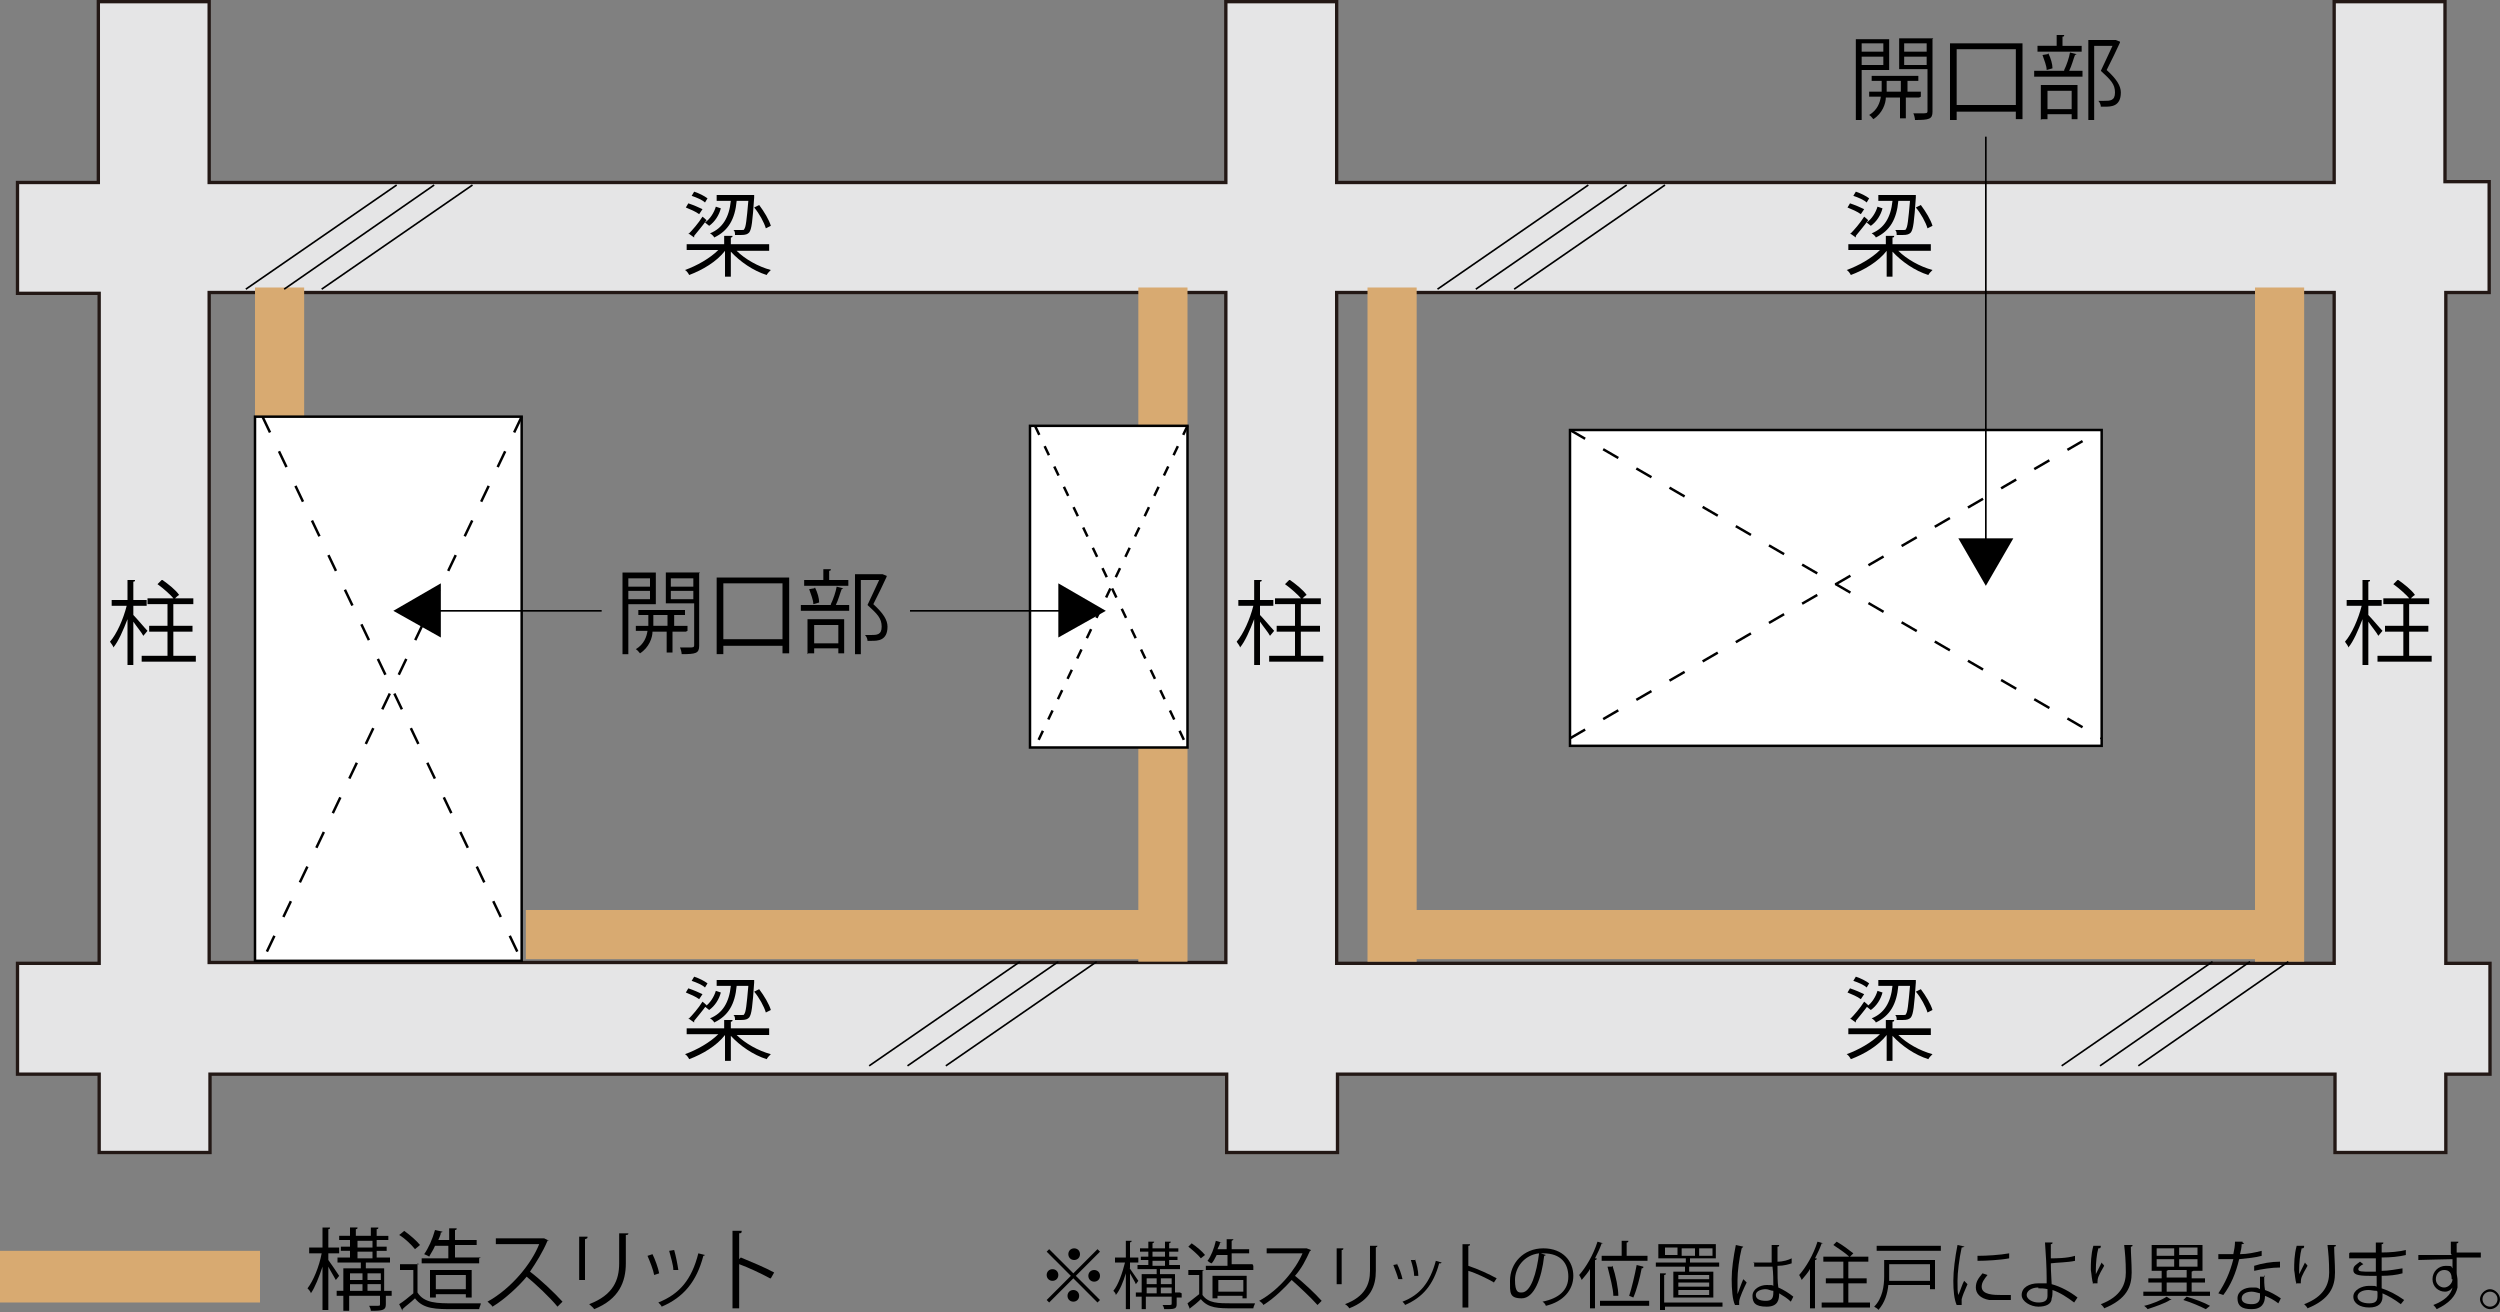 <?xml version="1.0" encoding="UTF-8"?>
<svg id="_レイヤー_2" data-name=" レイヤー 2" xmlns="http://www.w3.org/2000/svg" version="1.1" viewBox="0 0 300 157.5">
  <rect x="0" y="0" width="300" height="157.5" fill="#808080" stroke="none"/>
  <defs>
    <style>
      .cls-1 {
        fill: #d8aa71;
      }

      .cls-1, .cls-2 {
        stroke-width: 0px;
      }

      .cls-2 {
        fill: #000;
      }

      .cls-3 {
        stroke-dasharray: 0 0 0 0 0 0 2.1 2.5;
      }

      .cls-3, .cls-4, .cls-5, .cls-6 {
        fill: none;
      }

      .cls-3, .cls-4, .cls-5, .cls-6, .cls-7 {
        stroke: #000;
      }

      .cls-3, .cls-4, .cls-7 {
        stroke-width: .3px;
      }

      .cls-4 {
        stroke-dasharray: 0 0 0 0 0 0 1.2 1.5;
      }

      .cls-8 {
        fill: #e5e5e6;
        stroke: #231815;
        stroke-width: .4px;
      }

      .cls-5 {
        stroke-width: .2px;
      }

      .cls-6 {
        stroke-width: .2px;
      }

      .cls-7 {
        fill: #fff;
      }
    </style>
  </defs>
  <path class="cls-8" d="M298.7,35.1v-13.3h-5.3V.2h-13.3v21.7h-119.7V.2h-13.3v21.7H25.1V.2h-13.3v21.7H2.1v13.3h9.8v80.4H2.1v13.3h9.8v9.4h13.3v-9.4h122v9.4h13.3v-9.4h119.7v9.4h13.3v-9.4h5.3v-13.3h-5.3V35.1h5.3ZM25.1,115.6V35.1h122v80.4H25.1ZM280.1,115.6h-119.7V35.1h119.7v80.4Z"/>
  <rect class="cls-1" x="30.6" y="34.5" width="5.9" height="80.9"/>
  <rect class="cls-1" x="136.6" y="34.5" width="5.9" height="80.9"/>
  <rect class="cls-1" x="164.1" y="34.5" width="5.9" height="80.9"/>
  <rect class="cls-1" x="270.6" y="34.5" width="5.9" height="80.9"/>
  <rect class="cls-1" x="63.1" y="109.2" width="75.9" height="5.9"/>
  <rect class="cls-1" y="150.1" width="31.2" height="6.2"/>
  <rect class="cls-1" x="169.1" y="109.2" width="103.7" height="5.9"/>
  <rect class="cls-7" x="30.6" y="50" width="32" height="65.3"/>
  <line class="cls-3" x1="62.6" y1="50" x2="31.5" y2="115.3"/>
  <line class="cls-3" x1="31.5" y1="50" x2="62.6" y2="115.3"/>
  <rect class="cls-7" x="188.4" y="51.6" width="63.8" height="37.9"/>
  <line class="cls-3" x1="188.4" y1="51.6" x2="252.2" y2="88.6"/>
  <line class="cls-3" x1="188.4" y1="88.6" x2="252.2" y2="51.6"/>
  <g>
    <path class="cls-2" d="M78.7,72.5h-3.3v6h-.7v-9.8h4v3.7ZM78,69.4h-2.6v1h2.6v-1ZM75.4,71.9h2.6v-1h-2.6v1ZM82.3,75.8h-1.6v2.5h-.7v-2.5h-1.7c0,.7-.4,1.9-1.5,2.6-.1-.1-.3-.4-.5-.5,1-.6,1.3-1.5,1.4-2.2h-1.4v-.6h1.5v-1.3h-1.2v-.6h5.6v.6h-1.3v1.3h1.6v.6h0ZM78.4,75.1h1.7v-1.3h-1.7v1.3ZM83.9,68.8v8.7c0,.9-.4,1-2.1,1,0-.2-.1-.6-.2-.8.4,0,.7,0,1,0,.6,0,.7,0,.7-.3v-5h-3.4v-3.7h4.1ZM83.2,69.4h-2.7v1h2.7v-1ZM80.5,71.9h2.7v-1h-2.7v1Z"/>
    <path class="cls-2" d="M86,69.3h8.7v9.1h-.8v-.9h-7.1v1h-.8s0-9.2,0-9.2ZM86.8,76.7h7.1v-6.7h-7.1v6.7Z"/>
    <path class="cls-2" d="M99.7,72.5c.3-.6.6-1.5.7-2.1l.8.2c0,0,0,0-.2.1-.2.5-.4,1.3-.7,1.9h1.6v.7h-5.8v-.7h3.9-.3q0-.1,0-.1ZM101.8,69.6v.7h-5.3v-.7h2.3v-1.3h.9c0,.1,0,.2-.2.2v1.1s2.3,0,2.3,0ZM96.9,78.5v-4.2h4.4v4.1h-.7v-.6h-2.9v.6h-.7ZM97.8,70.5c.3.6.5,1.3.5,1.8l-.7.2c0-.5-.3-1.2-.5-1.8,0,0,.6-.1.6-.1ZM100.6,75h-2.9v2.2h2.9v-2.2ZM105.9,68.9l.5.2c0,0,0,0,0,.1-.4.9-1,2.1-1.6,3.3,1.2,1.1,1.7,1.9,1.7,2.7,0,1.7-1.2,1.7-1.9,1.7s-.3,0-.5,0c0-.2-.1-.5-.3-.7.2,0,.5,0,.7,0,.7,0,1.3,0,1.3-1s-.5-1.5-1.7-2.6c.5-1.1,1-2.1,1.4-3h-2.2v8.9h-.7v-9.6h3.5s0,0,0,0Z"/>
  </g>
  <path class="cls-2" d="M16,73.8c.4.4,1.4,1.6,1.7,1.9l-.5.6c-.2-.4-.8-1.1-1.2-1.7v5.2h-.7v-5.5c-.5,1.3-1.1,2.7-1.7,3.4,0-.2-.3-.5-.4-.7.8-.9,1.6-2.7,2-4.3h-1.8v-.7h1.9v-2.4h.9c0,.1,0,.2-.2.2v2.2h1.6v.7h-1.6v1.1h0ZM20.9,78.7h2.6v.7h-6.5v-.7h3.1v-2.9h-2.2v-.7h2.2v-2.6h-2.4v-.7h5.5v.7h-2.4v2.6h2.3v.7h-2.3s0,2.9,0,2.9ZM19.5,69.6c.7.5,1.6,1.2,2,1.8,0,0-.1,0-.6.5-.4-.5-1.3-1.3-2-1.8,0,0,.5-.5.5-.5Z"/>
  <path class="cls-2" d="M284.2,73.8c.4.4,1.4,1.6,1.7,1.9l-.5.6c-.2-.4-.8-1.1-1.2-1.7v5.2h-.7v-5.5c-.5,1.3-1.1,2.7-1.7,3.4,0-.2-.3-.5-.4-.7.8-.9,1.6-2.7,2-4.3h-1.8v-.7h1.9v-2.4h.9c0,.1,0,.2-.2.2v2.2h1.6v.7h-1.6v1.1h0ZM289.2,78.7h2.6v.7h-6.5v-.7h3.1v-2.9h-2.2v-.7h2.2v-2.6h-2.4v-.7h5.5v.7h-2.4v2.6h2.3v.7h-2.3v2.9ZM287.8,69.6c.7.5,1.6,1.2,2,1.8,0,0-.1,0-.6.5-.4-.5-1.3-1.3-2-1.8,0,0,.5-.5.5-.5Z"/>
  <path class="cls-2" d="M151.2,73.8c.4.4,1.4,1.6,1.7,1.9l-.5.6c-.2-.4-.8-1.1-1.2-1.7v5.2h-.7v-5.5c-.5,1.3-1.1,2.7-1.7,3.4,0-.2-.3-.5-.4-.7.8-.9,1.6-2.7,2-4.3h-1.8v-.7h1.9v-2.4h.9c0,.1,0,.2-.2.2v2.2h1.6v.7h-1.6v1.1h0ZM156.2,78.7h2.6v.7h-6.5v-.7h3.1v-2.9h-2.2v-.7h2.2v-2.6h-2.4v-.7h5.5v.7h-2.4v2.6h2.3v.7h-2.3s0,2.9,0,2.9ZM154.8,69.6c.7.5,1.6,1.2,2,1.8,0,0-.1,0-.6.5-.4-.5-1.3-1.3-2-1.8,0,0,.5-.5.5-.5Z"/>
  <path class="cls-2" d="M92.3,30.1h-3.9c1,1,2.6,1.9,4.1,2.3-.2.2-.4.4-.5.6-1.6-.5-3.2-1.6-4.3-2.8v3h-.7v-3.1c-1,1.3-2.7,2.3-4.3,2.9-.1-.2-.3-.5-.5-.6,1.4-.5,3-1.4,4-2.4h-3.8v-.7h4.5v-1h1c0,.1,0,.2-.2.2v.8h4.6v.7h0ZM82.6,24.4c.6.2,1.3.5,1.7.7l-.4.6c-.4-.3-1.1-.6-1.6-.8,0,0,.3-.5.3-.5ZM82.6,28.1c.5-.5,1.2-1.3,1.7-2.1.4.3.4.4.5.4-.5.7-1.1,1.4-1.5,1.9,0,0,0,0,0,.1,0,0,0,.1,0,.1l-.7-.5h0ZM83.3,23c.6.2,1.2.5,1.6.8l-.3.5c-.3-.3-1-.6-1.6-.8l.3-.5ZM86.5,25c-.2.8-.7,1.6-1.4,2.1l-.5-.4c.6-.4,1.1-1.2,1.3-1.9l.6.2ZM90.5,23.5c0,0,0,.2,0,.2-.2,2.9-.3,3.8-.6,4.2-.2.2-.4.3-1,.3s-.4,0-.7,0c0-.2,0-.5-.2-.6.4,0,.8,0,1,0s.3,0,.3-.1c.2-.2.3-1.1.5-3.4h-1.4c-.2,2.2-1,3.6-2.7,4.4,0-.1-.3-.4-.5-.5,1.5-.6,2.3-1.9,2.5-3.9h-1.7v-.7h4.1s.4,0,.4,0h0ZM91.1,24.6c.6.8,1.2,1.8,1.4,2.5l-.6.3c-.2-.7-.8-1.8-1.4-2.5,0,0,.6-.3.6-.3Z"/>
  <path class="cls-2" d="M92.3,124.2h-3.9c1,1,2.6,1.9,4.1,2.3-.2.2-.4.4-.5.6-1.6-.5-3.2-1.6-4.3-2.8v3h-.7v-3.1c-1,1.3-2.7,2.3-4.3,2.9-.1-.2-.3-.5-.5-.6,1.4-.5,3-1.4,4-2.4h-3.8v-.7h4.5v-1h1c0,.1,0,.2-.2.2v.8h4.6v.7h0ZM82.6,118.6c.6.2,1.3.5,1.7.7l-.4.6c-.4-.3-1.1-.6-1.6-.8,0,0,.3-.5.3-.5ZM82.6,122.3c.5-.5,1.2-1.3,1.7-2.1.4.3.4.4.5.4-.5.7-1.1,1.4-1.5,1.9,0,0,0,0,0,.1,0,0,0,.1,0,.1l-.7-.5h0ZM83.3,117.2c.6.2,1.2.5,1.6.8l-.3.5c-.3-.3-1-.6-1.6-.8l.3-.5ZM86.5,119.1c-.2.8-.7,1.6-1.4,2.1l-.5-.4c.6-.4,1.1-1.2,1.3-1.9l.6.2ZM90.5,117.7c0,0,0,.2,0,.2-.2,2.9-.3,3.8-.6,4.2-.2.2-.4.3-1,.3s-.4,0-.7,0c0-.2,0-.5-.2-.6.4,0,.8,0,1,0s.3,0,.3-.1c.2-.2.3-1.1.5-3.4h-1.4c-.2,2.2-1,3.6-2.7,4.4,0-.1-.3-.4-.5-.5,1.5-.6,2.3-1.9,2.5-3.9h-1.7v-.7h4.1s.4,0,.4,0ZM91.1,118.7c.6.8,1.2,1.8,1.4,2.5l-.6.3c-.2-.7-.8-1.8-1.4-2.5l.6-.3Z"/>
  <path class="cls-2" d="M231.7,30.1h-3.9c1,1,2.6,1.9,4.1,2.3-.2.2-.4.4-.5.6-1.6-.5-3.2-1.6-4.3-2.8v3h-.7v-3.1c-1,1.3-2.7,2.3-4.3,2.9-.1-.2-.3-.5-.5-.6,1.4-.5,3-1.4,4-2.4h-3.8v-.7h4.5v-1h1c0,.1,0,.2-.2.2v.8h4.6v.7h0ZM222,24.4c.6.2,1.3.5,1.7.7l-.4.6c-.4-.3-1.1-.6-1.6-.8,0,0,.3-.5.3-.5ZM222,28.1c.5-.5,1.2-1.3,1.7-2.1.4.3.4.4.5.4-.5.7-1.1,1.4-1.5,1.9,0,0,0,0,0,.1,0,0,0,.1,0,.1l-.7-.5h0ZM222.7,23c.6.2,1.2.5,1.6.8l-.3.5c-.3-.3-1-.6-1.6-.8,0,0,.3-.5.3-.5ZM225.9,25c-.2.8-.7,1.6-1.4,2.1l-.5-.4c.6-.4,1.1-1.2,1.3-1.9,0,0,.6.2.6.2ZM229.9,23.5c0,0,0,.2,0,.2-.2,2.9-.3,3.8-.6,4.2-.2.2-.4.3-1,.3s-.4,0-.7,0c0-.2,0-.5-.2-.6.4,0,.8,0,1,0s.3,0,.3-.1c.2-.2.3-1.1.5-3.4h-1.4c-.2,2.2-1,3.6-2.7,4.4,0-.1-.3-.4-.5-.5,1.5-.6,2.3-1.9,2.5-3.9h-1.7v-.7h4.1s.4,0,.4,0h0ZM230.5,24.6c.6.8,1.2,1.8,1.4,2.5l-.6.3c-.2-.7-.8-1.8-1.4-2.5,0,0,.6-.3.6-.3Z"/>
  <path class="cls-2" d="M231.7,124.2h-3.9c1,1,2.6,1.9,4.1,2.3-.2.2-.4.4-.5.6-1.6-.5-3.2-1.6-4.3-2.8v3h-.7v-3.1c-1,1.3-2.7,2.3-4.3,2.9-.1-.2-.3-.5-.5-.6,1.4-.5,3-1.4,4-2.4h-3.8v-.7h4.5v-1h1c0,.1,0,.2-.2.2v.8h4.6v.7h0ZM222,118.6c.6.2,1.3.5,1.7.7l-.4.6c-.4-.3-1.1-.6-1.6-.8,0,0,.3-.5.3-.5ZM222,122.3c.5-.5,1.2-1.3,1.7-2.1.4.3.4.4.5.4-.5.7-1.1,1.4-1.5,1.9,0,0,0,0,0,.1,0,0,0,.1,0,.1l-.7-.5h0ZM222.7,117.2c.6.2,1.2.5,1.6.8l-.3.5c-.3-.3-1-.6-1.6-.8,0,0,.3-.5.3-.5ZM225.9,119.1c-.2.8-.7,1.6-1.4,2.1l-.5-.4c.6-.4,1.1-1.2,1.3-1.9,0,0,.6.2.6.2ZM229.9,117.7c0,0,0,.2,0,.2-.2,2.9-.3,3.8-.6,4.2-.2.2-.4.3-1,.3s-.4,0-.7,0c0-.2,0-.5-.2-.6.4,0,.8,0,1,0s.3,0,.3-.1c.2-.2.3-1.1.5-3.4h-1.4c-.2,2.2-1,3.6-2.7,4.4,0-.1-.3-.4-.5-.5,1.5-.6,2.3-1.9,2.5-3.9h-1.7v-.7h4.1s.4,0,.4,0ZM230.5,118.7c.6.8,1.2,1.8,1.4,2.5l-.6.3c-.2-.7-.8-1.8-1.4-2.5,0,0,.6-.3.6-.3Z"/>
  <g>
    <path class="cls-2" d="M39.4,151.2c.3.4,1.1,1.6,1.3,1.9l-.4.5c-.2-.4-.6-1-.9-1.6v5.2h-.7v-5.2c-.4,1.2-.9,2.5-1.4,3.2,0-.2-.3-.5-.4-.6.7-.9,1.4-2.6,1.7-4.2h-1.5v-.7h1.6v-2.4h.9c0,.1,0,.2-.2.2v2.2h1.3v.7h-1.3s0,.8,0,.8ZM47,154.9v.6h-.7v1c0,.7-.3.8-1.8.8,0-.2-.1-.4-.2-.6.3,0,.5,0,.7,0,.6,0,.6,0,.6-.2v-1h-3.7v1.8h-.7v-1.8h-.8v-.6h.8v-2.7h2.1v-.7h-2.8v-.6h1.5v-.8h-1.1v-.5h1.1v-.8h-1.3v-.5h1.3v-1h.9c0,.1,0,.2-.2.2v.8h1.8v-1h.9c0,.1,0,.2-.2.2v.8h1.4v.5h-1.4v.8h1.2v.5h-1.2v.8h1.6v.6h-2.9v.7h2.2v2.7h.7ZM43.5,152.8h-1.5v.8h1.5v-.8ZM42,154.1v.8h1.5v-.8h-1.5ZM42.9,148.9v.8h1.8v-.8h-1.8ZM42.9,150.2v.8h1.8v-.8h-1.8ZM45.7,152.8h-1.6v.8h1.6v-.8ZM44.1,154.9h1.6v-.8h-1.6v.8Z"/>
    <path class="cls-2" d="M50.1,151.6v3.5c.8,1.3,2.4,1.3,4.3,1.3s2.5,0,3.3,0c0,.2-.2.5-.2.7-.7,0-1.9,0-3,0-2.2,0-3.7,0-4.7-1.3-.5.5-1.1.9-1.5,1.3,0,0,0,.1,0,.2l-.4-.8c.5-.3,1.1-.8,1.7-1.3v-2.8h-1.6v-.7h2.3ZM48.5,147.7c.7.5,1.5,1.2,1.9,1.7l-.6.5c-.4-.5-1.2-1.3-1.9-1.7l.5-.4h0ZM57.5,151v.6h-6.9v-.6h3.2v-1.5h-1.6c-.2.5-.5.9-.7,1.3-.1-.1-.4-.2-.6-.3.5-.7,1-1.8,1.3-2.9l.9.2c0,0,0,.1-.2.1,0,.3-.2.6-.3.9h1.3v-1.4h.9c0,.1,0,.2-.2.2v1.2h2.6v.6h-2.6v1.5h3.1,0ZM56.6,155.7h-.7v-.4h-3.6v.4h-.7v-3.3h5s0,3.3,0,3.3ZM52.3,154.7h3.6v-1.7h-3.6v1.7Z"/>
    <path class="cls-2" d="M65.8,148.8c0,0,0,0-.1.1-.6,1.4-1.3,2.5-2.1,3.7,1.2.9,2.9,2.5,3.9,3.6l-.6.6c-.9-1.1-2.6-2.7-3.7-3.6-.9,1.1-2.6,2.7-4.1,3.6-.1-.2-.4-.4-.6-.6,2.9-1.6,5.3-4.6,6.2-6.9h-5.2v-.7h5.8c0,0,.6.3.6.3Z"/>
    <path class="cls-2" d="M69.5,153.6v-5.2h1c0,.2,0,.2-.3.3v4.9s-.8,0-.8,0ZM75.4,148c0,.1,0,.2-.3.2v3.4c0,2.2-.8,4.3-3.8,5.5-.1-.2-.4-.4-.6-.6,2.9-1.1,3.6-2.9,3.6-4.9v-3.6h1q0,0,0,0Z"/>
    <path class="cls-2" d="M78.3,150.5c.3.6.7,1.7.8,2.3l-.6.2c-.1-.6-.5-1.6-.8-2.3l.6-.2h0ZM84.6,150.6c0,0-.1.1-.2.1-.8,3.1-2.4,5-5,6.1,0-.1-.3-.4-.4-.5,2.5-1,4-2.7,4.8-5.9l.8.2h0ZM80.9,150c.2.7.4,1.7.5,2.4h-.6c0-.6-.3-1.5-.5-2.3,0,0,.6-.1.6-.1Z"/>
    <path class="cls-2" d="M92.4,153.4c-1.1-.6-2.6-1.3-3.7-1.7v5.3h-.8v-9.3h1.1c0,.2,0,.3-.3.3v3.1l.2-.2c1.2.5,2.9,1.2,4,1.8l-.4.7h0Z"/>
  </g>
  <g>
    <path class="cls-2" d="M125.9,149.9l2.9,2.9,2.9-2.9.3.3-2.9,2.9,2.9,2.9-.3.3-2.9-2.9-2.9,2.9-.3-.3,2.9-2.9-2.9-2.9.3-.3ZM126.3,153.7c-.4,0-.7-.3-.7-.7s.3-.7.7-.7.7.3.7.7-.3.7-.7.7ZM128.2,150.5c0-.4.3-.7.7-.7s.7.3.7.7-.3.7-.7.7-.7-.3-.7-.7ZM129.5,155.5c0,.4-.3.7-.7.7s-.7-.3-.7-.7.3-.7.7-.7.7.3.7.7ZM131.3,152.4c.4,0,.7.3.7.7s-.3.7-.7.7-.7-.3-.7-.7.3-.7.7-.7Z"/>
    <path class="cls-2" d="M135.5,152.1c.2.3.9,1.3,1.1,1.6l-.3.4c-.1-.3-.5-.9-.7-1.3v4.3h-.5v-4.3c-.3,1-.7,2-1.2,2.6,0-.2-.2-.4-.3-.5.6-.7,1.1-2.2,1.4-3.4h-1.2v-.6h1.3v-2h.7c0,.1,0,.1-.2.2v1.8h1v.6h-1v.7h0ZM141.8,155.2v.5h-.6v.8c0,.6-.3.6-1.5.6,0-.1-.1-.4-.2-.5.2,0,.4,0,.6,0,.5,0,.5,0,.5-.2v-.8h-3.1v1.5h-.5v-1.5h-.7v-.5h.7v-2.2h1.8v-.6h-2.3v-.5h1.3v-.6h-.9v-.4h.9v-.6h-1v-.4h1v-.8h.7c0,.1,0,.1-.2.2v.6h1.5v-.8h.7c0,.1,0,.1-.2.2v.6h1.1v.4h-1.1v.6h1v.4h-1v.6h1.3v.5h-2.4v.6h1.8v2.2h.6ZM138.8,153.4h-1.2v.7h1.2v-.7ZM137.6,154.5v.7h1.2v-.7h-1.2ZM138.3,150.2v.6h1.5v-.6h-1.5ZM138.3,151.3v.6h1.5v-.6h-1.5ZM140.6,153.4h-1.3v.7h1.3v-.7ZM139.3,155.2h1.3v-.7h-1.3v.7Z"/>
    <path class="cls-2" d="M144.3,152.5v2.9c.7,1,1.9,1,3.5,1s2.1,0,2.8,0c0,.1-.2.4-.2.6-.6,0-1.6,0-2.4,0-1.8,0-3,0-3.9-1.1-.4.4-.9.8-1.3,1.1,0,0,0,.1,0,.1l-.3-.7c.4-.3.9-.7,1.4-1.1v-2.3h-1.3v-.6s1.9,0,1.9,0ZM143,149.2c.6.4,1.3,1,1.6,1.4l-.5.4c-.3-.4-1-1-1.5-1.4,0,0,.4-.4.4-.4ZM150.4,151.9v.5h-5.7v-.5h2.6v-1.3h-1.3c-.2.4-.4.8-.6,1-.1,0-.4-.2-.5-.3.4-.5.8-1.5,1-2.4l.7.2c0,0,0,0-.2,0,0,.3-.2.5-.3.8h1.1v-1.2h.8c0,.1,0,.1-.2.2v1h2.1v.5h-2.1v1.3s2.5,0,2.5,0ZM149.7,155.8h-.6v-.3h-3v.3h-.6v-2.7h4.1v2.7ZM146.2,155h3v-1.4h-3v1.4Z"/>
    <path class="cls-2" d="M157.3,150.1s0,0-.1,0c-.5,1.1-1,2.1-1.8,3,1,.8,2.4,2.1,3.2,3l-.5.5c-.8-.9-2.2-2.2-3.1-3-.8.9-2.1,2.2-3.4,3,0-.1-.3-.4-.5-.5,2.4-1.3,4.4-3.8,5.2-5.7h-4.3v-.6h4.8s.5.2.5.2h0Z"/>
    <path class="cls-2" d="M160.4,154.1v-4.3h.8c0,.1,0,.2-.2.2v4.1s-.6,0-.6,0ZM165.3,149.5c0,0,0,.1-.2.2v2.8c0,1.8-.6,3.5-3.2,4.5,0-.1-.3-.4-.5-.5,2.4-.9,3-2.4,3-4v-3s.8,0,.8,0Z"/>
    <path class="cls-2" d="M167.6,151.6c.3.5.6,1.4.7,1.9h-.5c-.1-.4-.4-1.2-.6-1.7,0,0,.5-.1.5-.1ZM172.9,151.6c0,0-.1,0-.2,0-.7,2.6-2,4.1-4.1,5,0-.1-.2-.3-.3-.4,2.1-.8,3.3-2.3,4-4.9,0,0,.7.2.7.2ZM169.8,151.1c.2.6.4,1.4.4,2h-.5c0-.5-.2-1.3-.4-1.9h.5Z"/>
    <path class="cls-2" d="M179.3,153.9c-.9-.5-2.1-1.1-3.1-1.4v4.4h-.7v-7.6h.9c0,.1,0,.2-.2.2v2.6-.2c1.2.4,2.5,1,3.4,1.5l-.4.6h0Z"/>
    <path class="cls-2" d="M185.5,150.6c0,0-.1.1-.2.1-.3,2.7-1.2,5.1-2.7,5.1s-1.4-.7-1.4-2.1c0-2.1,1.6-3.9,4-3.9s3.6,1.6,3.6,3.3-1.2,3.1-3.3,3.6c0-.1-.2-.4-.4-.5,2-.4,3.1-1.4,3.1-3s-.9-2.8-3-2.8-.2,0-.3,0l.6.2h0ZM184.7,150.4c-1.8.2-2.9,1.7-2.9,3.2s.4,1.5.8,1.5c1.1,0,1.8-2.3,2.1-4.8Z"/>
    <path class="cls-2" d="M190.9,152.1c-.3.6-.7,1-1.1,1.5,0-.1-.2-.4-.3-.6.8-.9,1.7-2.4,2.2-4l.7.2c0,0,0,0-.2,0-.2.6-.5,1.2-.8,1.8h.2c0,.1,0,.2-.2.2v5.8h-.6v-5.1h0ZM192,156.1h5.9v.6h-5.9v-.6ZM192.2,150.7h2.4v-1.8h.8c0,.1,0,.2-.2.2v1.6h2.5v.6h-5.5s0-.6,0-.6ZM193.5,151.9c.4,1.2.7,2.7.7,3.6h-.6c0-.8-.4-2.3-.7-3.5h.5q0,0,0,0ZM197.2,152.1c0,0,0,.1-.2.1-.2,1.1-.6,2.6-1,3.5,0,0-.5-.2-.5-.2.3-.9.7-2.6.9-3.7,0,0,.8.2.8.2Z"/>
    <path class="cls-2" d="M200.8,152.6h1.4c0-.2,0-.4,0-.6h-3.5v-.5h3.6c0-.2,0-.4,0-.5h-3.3v-1.7h6.9v1.7h-2.9s0,0-.2,0c0,.1,0,.3,0,.5h3.5v.5h-3.6c0,.2,0,.4,0,.6h2.9v3.1h-4.8v-3.1h0ZM206.7,156.3v.5h-6.9v.4h-.6v-4.4h.7c0,.1,0,.2-.2.2v3.3h6.9ZM201.3,150.6v-.9h-1.5v.9h1.5ZM205.1,153.5v-.5h-3.7v.5h3.7ZM205.1,154.4v-.5h-3.7v.5h3.7ZM205.1,155.4v-.6h-3.7v.6h3.7ZM201.8,149.8v.9h1.6v-.9h-1.6ZM203.9,149.8v.9h1.6v-.9h-1.6Z"/>
    <path class="cls-2" d="M208.2,156.6c-.3-.6-.4-1.9-.4-3.1s.2-2.6.5-4.1l.9.2c0,0-.1.1-.2.2-.3,1.2-.5,2.8-.5,3.8s0,1.3,0,1.7c.2-.5.5-1.4.7-1.8l.4.4c-.3.6-.9,1.9-.9,2.3s0,.3,0,.4c0,0-.6,0-.6,0ZM210.4,151.5c.7,0,1.5,0,2.2,0,0-.8,0-1.4,0-2.1h.9c0,.1,0,.2-.2.2,0,.6,0,1.1,0,1.8.7,0,1.3-.2,1.7-.4v.6c-.3.1-.9.3-1.7.3,0,1,0,2,.1,2.6.7.3,1.3.7,1.8,1.1l-.3.6c-.4-.4-.9-.7-1.4-1,0,.7-.1,1.6-1.5,1.6s-1.7-.5-1.7-1.3.9-1.3,1.7-1.3.6,0,.8.1c0-.6,0-1.5-.1-2.3-.3,0-.6,0-.9,0h-1.3s0-.6,0-.6ZM212.8,154.9c-.3,0-.6-.2-.9-.2-.5,0-1.2.2-1.2.7s.5.7,1.2.7.9-.3.9-1v-.3s0,0,0,0Z"/>
    <path class="cls-2" d="M217.3,152.1c-.3.6-.7,1-1.1,1.5,0-.1-.2-.4-.3-.6.8-.9,1.7-2.4,2.2-4l.7.2c0,0,0,0-.2,0-.2.6-.5,1.2-.8,1.8h.2c0,.1,0,.2-.2.2v5.8h-.6v-5.1h0ZM221.8,156.3h2.6v.6h-5.8v-.6h2.6v-2.3h-2.1v-.6h2.1v-2h-2.4v-.6h3.1c-.4-.4-1.3-1-1.9-1.4l.4-.4c.7.4,1.5,1,2,1.4l-.4.4h2.2v.6h-2.4v2h2.2v.6h-2.2v2.3Z"/>
    <path class="cls-2" d="M232.2,151.1v3.6h-.6v-.5h-5c-.1,1-.4,2.1-1.2,3,0-.1-.3-.3-.5-.4,1-1,1.2-2.5,1.2-3.6v-2h6.1,0ZM225.2,149.5h7.7v.6h-7.7v-.6ZM231.6,151.7h-4.9v1.5c0,.2,0,.3,0,.5h4.9s0-2,0-2Z"/>
    <path class="cls-2" d="M235.7,149.6c0,0-.1.1-.3.1-.3,1.4-.5,3-.5,4s0,1.3.1,1.7c.2-.4.5-1.4.7-1.7l.4.4c-.4.9-.6,1.4-.7,1.8,0,.1,0,.3,0,.4s0,.2,0,.3h-.6c-.3-.7-.4-1.7-.4-2.9s.2-2.8.5-4.3l.9.2ZM241.3,156c-.3,0-.6,0-1,0-.6,0-1.2,0-1.6,0-1.1-.2-1.6-.8-1.6-1.5s.3-1.1.8-1.7l.6.2c-.4.5-.7.9-.7,1.4,0,1,1.5,1,2.4,1s.8,0,1.1,0v.6ZM237.3,150.7c1.1,0,2.7-.1,3.8-.3v.6c-1,.2-2.8.3-3.8.3v-.6Z"/>
    <path class="cls-2" d="M248.9,156.3c-.8-.6-1.7-1.2-2.6-1.5,0,.3,0,.8-.1,1,0,.7-.7,1-1.6,1s-2-.6-2-1.4c0-.9.9-1.4,2-1.4.3,0,.7,0,1,0,0-.2,0-.4,0-.6,0-1.2-.1-3-.2-4.3h.9c0,.1,0,.2-.2.2,0,.2,0,1.4,0,1.7.6,0,1.9,0,2.9-.3v.6c-.9.2-2.2.2-2.9.3,0,.5,0,.7.1,2.5,1.1.3,2.2.9,3.1,1.6l-.4.6h0ZM244.6,154.5c-.8,0-1.4.4-1.4.9s.7.9,1.4.9,1.1-.2,1.1-.8,0-.6,0-.8c-.4-.1-.7-.1-1.1-.1Z"/>
    <path class="cls-2" d="M251.2,154.1c-.2-.5-.2-1.2-.3-1.7,0-.8,0-1.8.3-2.9h.9c0,.3-.1.3-.3.3-.2.7-.3,1.8-.3,2.6s0,.4,0,.5c.2-.4.5-1,.7-1.4,0,.1.3.3.3.4-.7,1.2-.8,1.5-.8,1.9s0,.1,0,.2h-.6ZM255.9,149.4c0,.1,0,.2-.2.2,0,.8.1,2,.1,3.1,0,1.7-.6,3.2-3.3,4.3,0-.1-.3-.4-.4-.5,2.4-.9,3-2.4,3-3.8s-.1-2.4-.2-3.3c0,0,1,0,1,0Z"/>
    <path class="cls-2" d="M263,155h2.2v.5h-8v-.5h2.2v-1.1h-1.6v-.5h1.6v-.9h-1.2v-3.1h6.1v3.1h-1.1c0,0,0,0-.2.1v.8h1.6v.5h-1.6v1.1h0ZM260.6,156s0,0-.2,0c-.6.4-1.8.8-2.7,1.1,0-.1-.3-.3-.4-.4.9-.2,2.1-.7,2.7-1.1l.6.4ZM258.8,149.8v.9h2.1v-.9h-2.1ZM258.8,151.1v.9h2.1v-.9h-2.1ZM260.2,152.4c0,0,0,0-.2.1v.8h2.4v-.9h-2.3ZM260,153.9v1.1h2.4v-1.1h-2.4ZM263.7,150.6v-.9h-2.2v.9h2.2ZM263.7,152v-.9h-2.2v.9h2.2ZM264.7,157.1c-.6-.3-1.7-.8-2.7-1.1l.4-.4c1,.3,2.1.7,2.8,1.1,0,0-.5.4-.5.4Z"/>
    <path class="cls-2" d="M269.3,149.2c0,0-.1.1-.3.1,0,.4-.1.8-.2,1.2.9,0,1.8-.2,2.6-.4v.6c-.7.2-1.7.3-2.7.4-.4,1.7-1,3.1-1.9,4.3l-.6-.2c.8-1.2,1.4-2.5,1.8-4.1h-1.8v-.6h1c.3,0,.6,0,.8,0,.1-.5.2-1,.2-1.5h.9q0,.1,0,.1ZM271.7,153c0,.7,0,1.2.1,1.8.6.2,1.3.6,1.9,1l-.3.6c-.5-.4-1.1-.7-1.6-.9,0,.9-.4,1.6-1.6,1.6s-1.7-.4-1.7-1.3c0-.9.9-1.3,1.7-1.3s.6,0,1,.2c0-.6,0-1.1,0-1.5,0,0,.6,0,.6,0ZM271.2,155.2c-.4-.1-.7-.2-1-.2-.5,0-1.2.2-1.2.8,0,.5.5.7,1.2.7s1-.3,1-.9,0-.3,0-.4h0ZM273.6,152.1c-1,0-2.2.2-3.1.4v-.6c.9-.3,2.1-.5,3.1-.5v.6s0,0,0,0Z"/>
    <path class="cls-2" d="M275.6,154.1c-.2-.5-.2-1.2-.3-1.7,0-.8,0-1.8.3-2.9h.9c0,.3-.1.3-.3.3-.2.7-.3,1.8-.3,2.6s0,.4,0,.5c.2-.4.5-1,.7-1.4,0,.1.3.3.3.4-.7,1.2-.8,1.5-.8,1.9s0,.1,0,.2h-.6ZM280.3,149.4c0,.1,0,.2-.2.2,0,.8.1,2,.1,3.1,0,1.7-.6,3.2-3.3,4.3,0-.1-.3-.4-.4-.5,2.4-.9,3-2.4,3-3.8s-.1-2.4-.2-3.3c0,0,1,0,1,0Z"/>
    <path class="cls-2" d="M282,150.3c.5,0,1.3,0,1.9,0s.8,0,1.2,0c0-.4,0-.9,0-1.2h.9c0,.1,0,.2-.2.2,0,.1,0,.8,0,1,1,0,2.1-.1,2.9-.3v.6c-.8.2-1.8.3-2.9.3,0,.5,0,1.1,0,1.6.9,0,1.8-.2,2.5-.3v.6c-.7.2-1.6.3-2.5.3v1.5c.9.3,1.7.7,2.7,1.4l-.4.5c-.8-.6-1.5-1-2.2-1.3,0,.1,0,.3,0,.4,0,.8-.5,1.3-1.6,1.3s-1.9-.5-1.9-1.3,1-1.3,1.9-1.3.6,0,.9.1c0-.4,0-.8,0-1.3-.3,0-.6,0-.9,0-1.5,0-1.9-.2-1.9-.7s.3-.6.8-1l.4.3c-.4.2-.6.4-.6.6,0,.3.4.3,1.5.3s.4,0,.6,0v-1.6c-.4,0-.9,0-1.3,0-.6,0-1.4,0-1.9,0v-.6ZM285.2,154.9c-.4,0-.7-.1-1-.1-.7,0-1.3.3-1.3.8s.6.8,1.4.8,1-.3,1-.9v-.5Z"/>
    <path class="cls-2" d="M294.1,150.4c0-.2,0-1.2,0-1.4h.9c0,.1,0,.2-.2.2,0,.1,0,.2,0,1.1,1.1,0,2.2,0,2.9,0v.6c-.7,0-1.8,0-2.9,0,0,.7,0,1.3,0,1.8,0,.3.1.6.1.9s0,.6,0,.9c-.2,1-1,1.9-2.5,2.6-.1-.2-.3-.4-.4-.5,1.3-.5,2.1-1.2,2.3-2.1h0c-.2.3-.5.5-.9.5-.8,0-1.5-.6-1.5-1.5,0-.9.7-1.6,1.6-1.6s.6.1.8.3c0-.1,0-.7,0-1.1-.9,0-3.7.1-4.1.1v-.6s2,0,2,0h2q0,0,0,0ZM294.2,153.5c0-.3,0-1.1-.9-1.1-.6,0-1,.5-1,1.1,0,.6.5,1,1,1s1-.5,1-1Z"/>
    <path class="cls-2" d="M300,155.9c0,.7-.6,1.2-1.2,1.2s-1.2-.6-1.2-1.2.6-1.2,1.2-1.2,1.2.6,1.2,1.2ZM299.7,155.9c0-.5-.4-.9-.9-.9s-.9.4-.9.9.4.9.9.9.9-.4.9-.9Z"/>
  </g>
  <g>
    <path class="cls-2" d="M226.7,8.4h-3.3v6h-.7V4.7h4v3.7h0ZM226,5.2h-2.6v1h2.6v-1ZM223.4,7.8h2.6v-1h-2.6v1ZM230.3,11.7h-1.6v2.5h-.7v-2.5h-1.7c0,.7-.4,1.9-1.5,2.6-.1-.1-.3-.4-.5-.5,1-.6,1.3-1.5,1.4-2.2h-1.4v-.6h1.5v-1.3h-1.2v-.6h5.6v.6h-1.3v1.3h1.6v.6h0ZM226.4,11h1.7v-1.3h-1.7v1.3ZM231.9,4.7v8.7c0,.9-.4,1-2.1,1,0-.2-.1-.6-.2-.8.4,0,.7,0,1,0,.6,0,.7,0,.7-.3v-5h-3.4v-3.7h4.1ZM231.2,5.2h-2.7v1h2.7v-1ZM228.5,7.8h2.7v-1h-2.7v1Z"/>
    <path class="cls-2" d="M234,5.2h8.7v9.1h-.8v-.9h-7.1v1h-.8s0-9.2,0-9.2ZM234.8,12.6h7.1v-6.7h-7.1v6.7Z"/>
    <path class="cls-2" d="M247.7,8.4c.3-.6.6-1.5.7-2.1l.8.2c0,0,0,0-.2.1-.2.5-.4,1.3-.7,1.9h1.6v.7h-5.8v-.7h3.9-.3q0-.1,0-.1ZM249.8,5.5v.7h-5.3v-.7h2.3v-1.3h.9c0,.1,0,.2-.2.2v1.1s2.3,0,2.3,0ZM244.9,14.4v-4.2h4.4v4.1h-.7v-.6h-2.9v.6h-.7,0ZM245.8,6.4c.3.6.5,1.3.5,1.8l-.7.2c0-.5-.3-1.2-.5-1.8,0,0,.6-.1.6-.1ZM248.6,10.9h-2.9v2.2h2.9v-2.2ZM253.9,4.8l.5.2c0,0,0,0,0,.1-.4.9-1,2.1-1.6,3.3,1.2,1.1,1.7,1.9,1.7,2.7,0,1.7-1.2,1.7-1.9,1.7s-.3,0-.5,0c0-.2-.1-.5-.3-.7.2,0,.5,0,.7,0,.7,0,1.3,0,1.3-1s-.5-1.5-1.7-2.6c.5-1.1,1-2.1,1.4-3h-2.2v8.9h-.7V4.8h3.5s0,0,0,0Z"/>
  </g>
  <g>
    <line class="cls-6" x1="238.3" y1="16.4" x2="238.3" y2="65.6"/>
    <polygon class="cls-2" points="235 64.6 238.3 70.3 241.6 64.6 235 64.6"/>
  </g>
  <rect class="cls-7" x="123.6" y="51.1" width="18.9" height="38.6"/>
  <line class="cls-4" x1="142.5" y1="51.1" x2="124.2" y2="89.7"/>
  <line class="cls-4" x1="124.2" y1="51.1" x2="142.5" y2="89.7"/>
  <g>
    <line class="cls-5" x1="199.8" y1="22.2" x2="181.7" y2="34.7"/>
    <line class="cls-5" x1="195.2" y1="22.2" x2="177.1" y2="34.7"/>
    <line class="cls-5" x1="190.6" y1="22.2" x2="172.5" y2="34.7"/>
  </g>
  <g>
    <line class="cls-5" x1="56.7" y1="22.2" x2="38.6" y2="34.7"/>
    <line class="cls-5" x1="52.1" y1="22.2" x2="34.1" y2="34.7"/>
    <line class="cls-5" x1="47.6" y1="22.2" x2="29.5" y2="34.7"/>
  </g>
  <g>
    <line class="cls-5" x1="274.6" y1="115.4" x2="256.6" y2="127.9"/>
    <line class="cls-5" x1="270" y1="115.4" x2="252" y2="127.9"/>
    <line class="cls-5" x1="265.5" y1="115.4" x2="247.4" y2="127.9"/>
  </g>
  <g>
    <line class="cls-5" x1="131.6" y1="115.4" x2="113.5" y2="127.9"/>
    <line class="cls-5" x1="127" y1="115.4" x2="108.9" y2="127.9"/>
    <line class="cls-5" x1="122.4" y1="115.4" x2="104.3" y2="127.9"/>
  </g>
  <g>
    <line class="cls-6" x1="109.2" y1="73.3" x2="127.9" y2="73.3"/>
    <polygon class="cls-2" points="127 76.5 132.7 73.3 127 70 127 76.5"/>
  </g>
  <g>
    <line class="cls-6" x1="72.2" y1="73.3" x2="52" y2="73.3"/>
    <polygon class="cls-2" points="52.9 70 47.2 73.3 52.9 76.5 52.9 70"/>
  </g>
</svg>